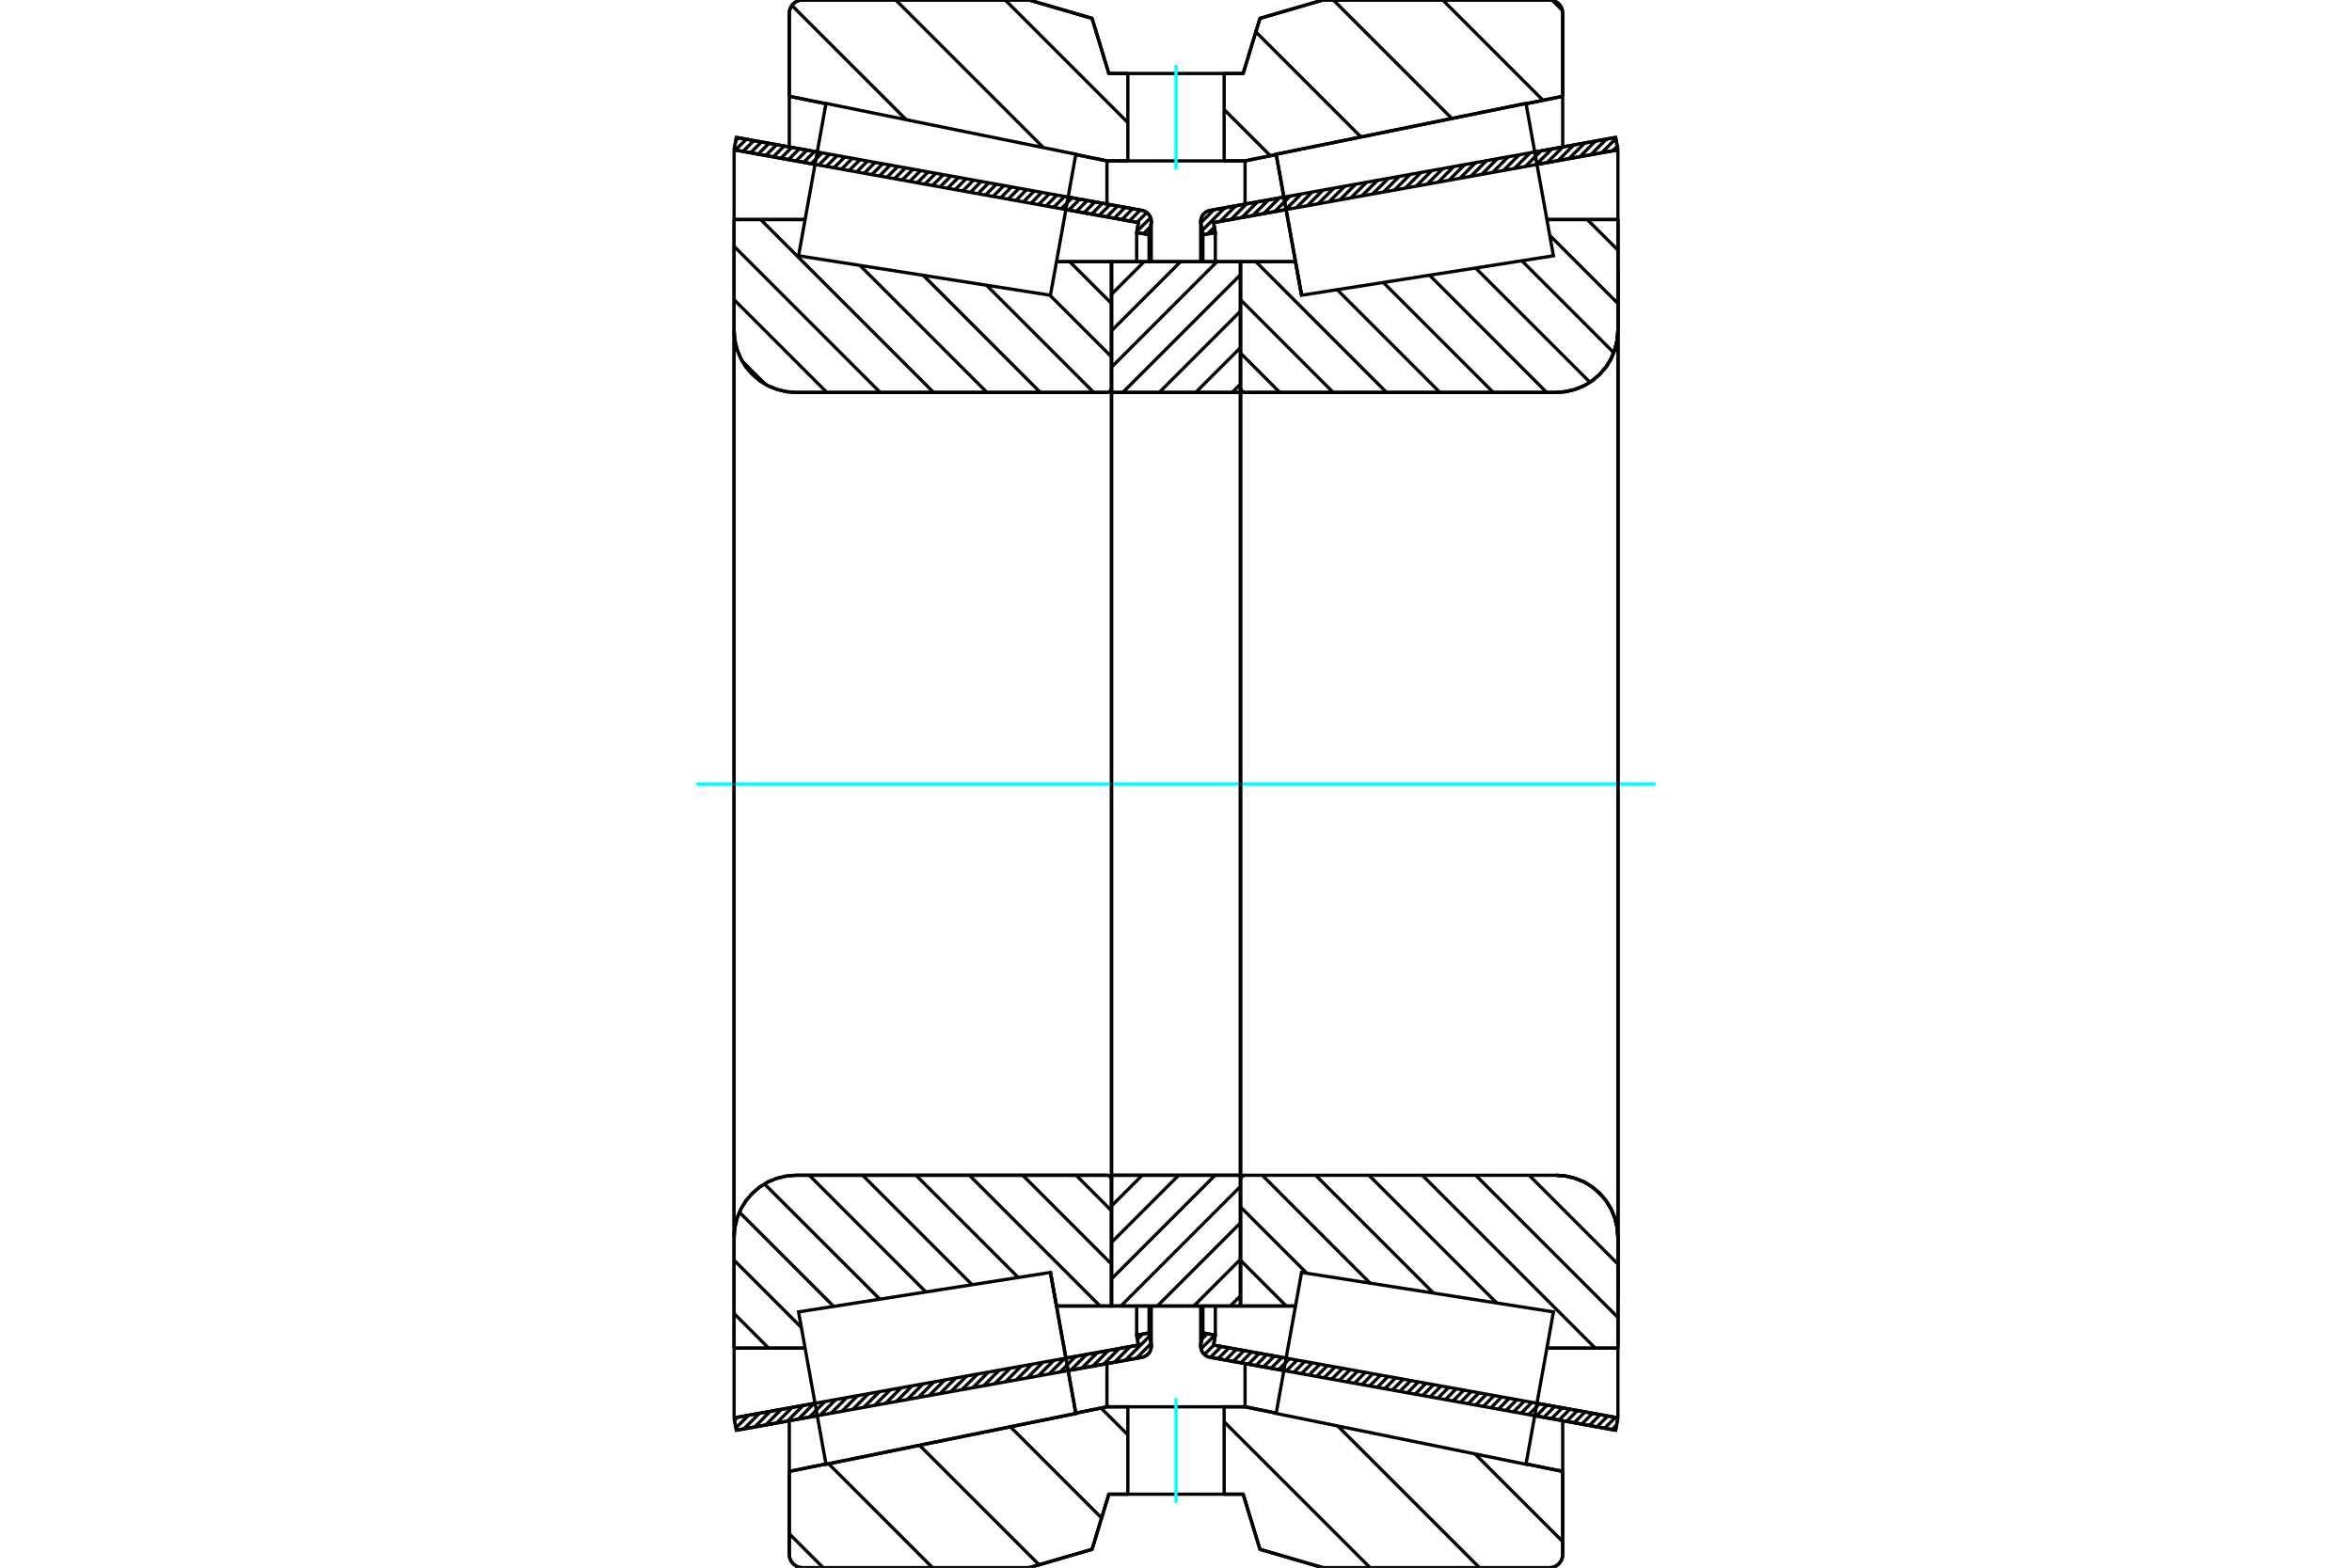 <?xml version="1.0" standalone="no"?>
<!DOCTYPE svg PUBLIC "-//W3C//DTD SVG 1.1//EN"
	"http://www.w3.org/Graphics/SVG/1.1/DTD/svg11.dtd">
<svg xmlns="http://www.w3.org/2000/svg" height="100%" width="100%" viewBox="0 0 36000 24000">
	<rect x="-1800" y="-1200" width="39600" height="26400" style="fill:#FFF"/>
	<g style="fill:none; fill-rule:evenodd" transform="matrix(1 0 0 1 0 0)">
		<g style="fill:none; stroke:#000; stroke-width:50; shape-rendering:geometricPrecision">
			<line x1="19651" y1="20983" x2="18521" y2="20779"/>
			<line x1="24729" y1="21896" x2="23491" y2="21673"/>
			<line x1="24764" y1="21706" x2="24729" y2="21896"/>
			<line x1="23525" y1="21483" x2="24764" y2="21706"/>
			<line x1="18575" y1="20592" x2="19686" y2="20792"/>
			<line x1="18602" y1="20440" x2="18575" y2="20592"/>
			<line x1="18412" y1="20406" x2="18602" y2="20440"/>
			<line x1="18381" y1="20577" x2="18412" y2="20406"/>
			<polyline points="18381,20577 18379,20592 18378,20608 18380,20635 18386,20661 18397,20686 18410,20709 18428,20730 18448,20747 18471,20762 18495,20773 18521,20779"/>
			<line x1="23491" y1="2327" x2="24729" y2="2104"/>
			<line x1="18521" y1="3221" x2="19651" y2="3017"/>
			<polyline points="18521,3221 18495,3227 18471,3238 18448,3253 18428,3270 18410,3291 18397,3314 18386,3339 18380,3365 18378,3392 18379,3408 18381,3423"/>
			<line x1="18412" y1="3594" x2="18381" y2="3423"/>
			<line x1="18602" y1="3560" x2="18412" y2="3594"/>
			<line x1="18575" y1="3408" x2="18602" y2="3560"/>
			<line x1="19686" y1="3208" x2="18575" y2="3408"/>
			<line x1="24764" y1="2294" x2="23525" y2="2517"/>
			<line x1="24729" y1="2104" x2="24764" y2="2294"/>
			<line x1="18412" y1="19993" x2="18412" y2="20406"/>
			<line x1="18412" y1="3594" x2="18412" y2="4007"/>
			<line x1="18602" y1="19993" x2="18602" y2="20440"/>
			<line x1="18602" y1="3560" x2="18602" y2="4007"/>
			<line x1="24764" y1="2294" x2="24764" y2="21706"/>
			<line x1="18378" y1="19994" x2="18378" y2="20608"/>
			<line x1="18378" y1="3392" x2="18378" y2="4006"/>
			<line x1="12509" y1="21673" x2="11271" y2="21896"/>
			<line x1="17479" y1="20779" x2="16349" y2="20983"/>
			<polyline points="17479,20779 17505,20773 17529,20762 17552,20747 17572,20730 17590,20709 17603,20686 17614,20661 17620,20635 17622,20608 17621,20592 17619,20577"/>
			<line x1="17588" y1="20406" x2="17619" y2="20577"/>
			<line x1="17398" y1="20440" x2="17588" y2="20406"/>
			<line x1="17425" y1="20592" x2="17398" y2="20440"/>
			<line x1="16314" y1="20792" x2="17425" y2="20592"/>
			<line x1="11236" y1="21706" x2="12475" y2="21483"/>
			<line x1="11271" y1="21896" x2="11236" y2="21706"/>
			<line x1="16349" y1="3017" x2="17479" y2="3221"/>
			<line x1="11271" y1="2104" x2="12509" y2="2327"/>
			<line x1="11236" y1="2294" x2="11271" y2="2104"/>
			<line x1="12475" y1="2517" x2="11236" y2="2294"/>
			<line x1="17425" y1="3408" x2="16314" y2="3208"/>
			<line x1="17398" y1="3560" x2="17425" y2="3408"/>
			<line x1="17588" y1="3594" x2="17398" y2="3560"/>
			<line x1="17619" y1="3423" x2="17588" y2="3594"/>
			<polyline points="17619,3423 17621,3408 17622,3392 17620,3365 17614,3339 17603,3314 17590,3291 17572,3270 17552,3253 17529,3238 17505,3227 17479,3221"/>
			<line x1="17398" y1="4007" x2="17398" y2="3560"/>
			<line x1="17398" y1="20440" x2="17398" y2="19993"/>
			<line x1="11236" y1="3361" x2="11236" y2="2294"/>
			<line x1="11236" y1="21706" x2="11236" y2="20639"/>
			<line x1="17588" y1="4007" x2="17588" y2="3594"/>
			<line x1="17588" y1="20406" x2="17588" y2="19993"/>
			<line x1="17622" y1="4006" x2="17622" y2="3392"/>
			<line x1="17622" y1="20608" x2="17622" y2="19994"/>
			<line x1="19922" y1="4520" x2="19922" y2="4520"/>
			<line x1="19829" y1="4006" x2="19922" y2="4520"/>
			<line x1="18987" y1="4006" x2="19829" y2="4006"/>
			<polyline points="18987,5940 18988,5951 18990,5961 18994,5971 19000,5980 19007,5988 19015,5995 19024,6000 19034,6004 19044,6007 19055,6008"/>
			<line x1="23817" y1="6008" x2="19055" y2="6008"/>
			<polyline points="23817,6008 23965,5996 24109,5961 24247,5905 24373,5827 24486,5730 24583,5617 24660,5491 24717,5353 24752,5209 24764,5061"/>
			<line x1="24764" y1="3361" x2="24764" y2="5061"/>
			<line x1="24764" y1="3361" x2="23677" y2="3361"/>
			<line x1="24764" y1="20639" x2="23677" y2="20639"/>
			<line x1="24764" y1="18939" x2="24764" y2="20639"/>
			<polyline points="24764,18939 24752,18791 24717,18647 24660,18509 24583,18383 24486,18270 24373,18173 24247,18095 24109,18039 23965,18004 23817,17992"/>
			<polyline points="19055,17992 19044,17993 19034,17996 19024,18000 19015,18005 19007,18012 19000,18020 18994,18029 18990,18039 18988,18049 18987,18060"/>
			<line x1="19829" y1="19994" x2="18987" y2="19994"/>
			<line x1="23677" y1="3932" x2="23677" y2="3932"/>
			<line x1="23677" y1="20068" x2="23677" y2="20068"/>
			<polyline points="18987,5940 18988,5951 18990,5961 18994,5971 19000,5980 19007,5988 19015,5995 19024,6000 19034,6004 19044,6007 19055,6008"/>
			<polyline points="19055,17992 19044,17993 19034,17996 19024,18000 19015,18005 19007,18012 19000,18020 18994,18029 18990,18039 18988,18049 18987,18060"/>
			<polyline points="23817,6008 23965,5996 24109,5961 24247,5905 24373,5827 24486,5730 24583,5617 24660,5491 24717,5353 24752,5209 24764,5061"/>
			<polyline points="24764,18939 24752,18791 24717,18647 24660,18509 24583,18383 24486,18270 24373,18173 24247,18095 24109,18039 23965,18004 23817,17992"/>
			<line x1="16078" y1="19480" x2="16078" y2="19480"/>
			<line x1="16171" y1="19994" x2="16078" y2="19480"/>
			<line x1="17013" y1="19994" x2="16171" y2="19994"/>
			<polyline points="17013,18060 17012,18049 17010,18039 17006,18029 17000,18020 16993,18012 16985,18005 16976,18000 16966,17996 16956,17993 16945,17992"/>
			<line x1="12183" y1="17992" x2="16945" y2="17992"/>
			<polyline points="12183,17992 12035,18004 11891,18039 11753,18095 11627,18173 11514,18270 11417,18383 11340,18509 11283,18647 11248,18791 11236,18939"/>
			<line x1="11236" y1="20639" x2="11236" y2="18939"/>
			<line x1="11236" y1="20639" x2="12323" y2="20639"/>
			<line x1="11236" y1="3361" x2="12323" y2="3361"/>
			<line x1="11236" y1="5061" x2="11236" y2="3361"/>
			<polyline points="11236,5061 11248,5209 11283,5353 11340,5491 11417,5617 11514,5730 11627,5827 11753,5905 11891,5961 12035,5996 12183,6008"/>
			<line x1="16945" y1="6008" x2="12183" y2="6008"/>
			<polyline points="16945,6008 16956,6007 16966,6004 16976,6000 16985,5995 16993,5988 17000,5980 17006,5971 17010,5961 17012,5951 17013,5940"/>
			<line x1="16171" y1="4006" x2="17013" y2="4006"/>
			<line x1="12323" y1="20068" x2="12323" y2="20068"/>
			<line x1="12323" y1="3932" x2="12323" y2="3932"/>
			<line x1="11236" y1="18939" x2="11236" y2="5061"/>
			<line x1="15751" y1="0" x2="16715" y2="281"/>
			<line x1="12284" y1="0" x2="15751" y2="0"/>
			<polyline points="12284,0 12252,2 12221,10 12192,22 12165,39 12141,59 12120,84 12103,111 12091,140 12084,171 12081,203"/>
			<line x1="12081" y1="1474" x2="12081" y2="203"/>
			<line x1="12642" y1="1588" x2="12081" y2="1474"/>
			<line x1="16943" y1="2463" x2="16466" y2="2366"/>
			<line x1="17263" y1="2463" x2="16943" y2="2463"/>
			<line x1="19057" y1="2463" x2="18737" y2="2463"/>
			<line x1="19534" y1="2366" x2="19057" y2="2463"/>
			<line x1="23919" y1="1474" x2="23358" y2="1588"/>
			<line x1="23919" y1="203" x2="23919" y2="1474"/>
			<polyline points="23919,203 23916,171 23909,140 23897,111 23880,84 23859,59 23835,39 23808,22 23779,10 23748,2 23716,0"/>
			<line x1="20249" y1="0" x2="23716" y2="0"/>
			<line x1="19285" y1="281" x2="20249" y2="0"/>
			<line x1="19028" y1="1125" x2="19285" y2="281"/>
			<line x1="18737" y1="1125" x2="19028" y2="1125"/>
			<line x1="16972" y1="1125" x2="17263" y2="1125"/>
			<line x1="16715" y1="281" x2="16972" y2="1125"/>
			<line x1="16715" y1="23719" x2="15751" y2="24000"/>
			<line x1="16972" y1="22875" x2="16715" y2="23719"/>
			<line x1="19028" y1="22875" x2="18737" y2="22875"/>
			<line x1="17263" y1="22875" x2="16972" y2="22875"/>
			<line x1="19285" y1="23719" x2="19028" y2="22875"/>
			<line x1="20249" y1="24000" x2="19285" y2="23719"/>
			<line x1="23716" y1="24000" x2="20249" y2="24000"/>
			<polyline points="23716,24000 23748,23998 23779,23990 23808,23978 23835,23961 23859,23941 23880,23916 23897,23889 23909,23860 23916,23829 23919,23797"/>
			<line x1="23919" y1="22526" x2="23919" y2="23797"/>
			<line x1="23358" y1="22412" x2="23919" y2="22526"/>
			<line x1="19057" y1="21537" x2="19534" y2="21634"/>
			<line x1="16943" y1="21537" x2="17263" y2="21537"/>
			<line x1="18737" y1="21537" x2="19057" y2="21537"/>
			<line x1="16466" y1="21634" x2="16943" y2="21537"/>
			<line x1="12081" y1="22526" x2="12642" y2="22412"/>
			<line x1="12081" y1="23797" x2="12081" y2="22526"/>
			<polyline points="12081,23797 12084,23829 12091,23860 12103,23889 12120,23916 12141,23941 12165,23961 12192,23978 12221,23990 12252,23998 12284,24000"/>
			<line x1="15751" y1="24000" x2="12284" y2="24000"/>
			<line x1="23919" y1="21750" x2="23919" y2="22526"/>
			<line x1="23919" y1="1474" x2="23919" y2="2250"/>
			<line x1="12081" y1="21750" x2="12081" y2="22526"/>
			<line x1="12081" y1="1474" x2="12081" y2="2250"/>
			<line x1="16943" y1="20876" x2="16943" y2="21537"/>
			<line x1="16943" y1="2463" x2="16943" y2="3124"/>
			<line x1="19057" y1="20876" x2="19057" y2="21537"/>
			<line x1="19057" y1="2463" x2="19057" y2="3124"/>
			<line x1="17013" y1="17992" x2="18987" y2="17992"/>
			<line x1="17013" y1="19994" x2="17013" y2="17992"/>
			<line x1="18987" y1="19994" x2="17013" y2="19994"/>
			<line x1="18987" y1="17992" x2="18987" y2="19994"/>
			<line x1="18987" y1="6008" x2="17013" y2="6008"/>
			<line x1="18987" y1="4006" x2="18987" y2="6008"/>
			<line x1="17013" y1="4006" x2="18987" y2="4006"/>
			<line x1="17013" y1="6008" x2="17013" y2="4006"/>
			<line x1="18987" y1="6008" x2="18987" y2="17992"/>
			<line x1="17013" y1="6008" x2="17013" y2="17992"/>
		</g>
		<g style="fill:none; stroke:#0FF; stroke-width:50; shape-rendering:geometricPrecision">
			<line x1="10659" y1="12000" x2="25341" y2="12000"/>
		</g>
		<g style="fill:none; stroke:#000; stroke-width:50; shape-rendering:geometricPrecision">
			<line x1="23761" y1="5" x2="23914" y2="158"/>
			<line x1="22082" y1="0" x2="23617" y2="1535"/>
			<line x1="20408" y1="0" x2="22222" y2="1814"/>
			<line x1="19222" y1="488" x2="20831" y2="2097"/>
			<line x1="18737" y1="1678" x2="19444" y2="2384"/>
			<line x1="15386" y1="0" x2="17263" y2="1877"/>
			<line x1="13711" y1="0" x2="15971" y2="2260"/>
			<line x1="12120" y1="83" x2="13870" y2="1832"/>
			<line x1="22577" y1="22259" x2="23919" y2="23600"/>
			<line x1="20476" y1="21831" x2="22645" y2="24000"/>
			<line x1="18737" y1="21767" x2="20971" y2="24000"/>
			<line x1="16852" y1="21556" x2="17263" y2="21966"/>
			<line x1="15465" y1="21843" x2="16861" y2="23239"/>
			<line x1="14074" y1="22126" x2="15904" y2="23955"/>
			<line x1="12683" y1="22409" x2="14274" y2="24000"/>
			<line x1="12081" y1="23481" x2="12600" y2="24000"/>
			<polyline points="18737,1125 19028,1125 19285,281 20249,0 23716,0"/>
			<polyline points="23919,203 23916,171 23909,140 23897,111 23880,84 23859,59 23835,39 23808,22 23779,10 23748,2 23716,0"/>
			<line x1="23919" y1="203" x2="23919" y2="1474"/>
			<line x1="19534" y1="2366" x2="19057" y2="2463"/>
			<line x1="23919" y1="1474" x2="23358" y2="1588"/>
			<line x1="19057" y1="2463" x2="18737" y2="2463"/>
			<polyline points="17263,1125 16972,1125 16715,281 15751,0 12284,0 12252,2 12221,10 12192,22 12165,39 12141,59 12120,84 12103,111 12091,140 12084,171 12081,203 12081,1474"/>
			<line x1="16466" y1="2366" x2="16943" y2="2463"/>
			<line x1="12081" y1="1474" x2="12642" y2="1588"/>
			<line x1="16943" y1="2463" x2="17263" y2="2463"/>
			<line x1="17263" y1="21537" x2="16943" y2="21537"/>
			<line x1="12642" y1="22412" x2="12081" y2="22526"/>
			<line x1="16943" y1="21537" x2="16466" y2="21634"/>
			<polyline points="12081,22526 12081,23797 12084,23829 12091,23860 12103,23889 12120,23916 12141,23941 12165,23961 12192,23978 12221,23990 12252,23998 12284,24000 15751,24000 16715,23719 16972,22875 17263,22875"/>
			<line x1="18737" y1="21537" x2="19057" y2="21537"/>
			<line x1="23358" y1="22412" x2="23919" y2="22526"/>
			<line x1="19057" y1="21537" x2="19534" y2="21634"/>
			<line x1="23919" y1="22526" x2="23919" y2="23797"/>
			<polyline points="23716,24000 23748,23998 23779,23990 23808,23978 23835,23961 23859,23941 23880,23916 23897,23889 23909,23860 23916,23829 23919,23797"/>
			<polyline points="23716,24000 20249,24000 19285,23719 19028,22875 18737,22875"/>
			<line x1="16373" y1="4006" x2="17013" y2="4646"/>
			<line x1="16068" y1="4518" x2="17013" y2="5463"/>
			<line x1="15100" y1="4367" x2="16741" y2="6008"/>
			<line x1="14131" y1="4215" x2="15924" y2="6008"/>
			<line x1="13162" y1="4063" x2="15107" y2="6008"/>
			<line x1="11643" y1="3361" x2="14290" y2="6008"/>
			<line x1="11236" y1="3771" x2="13473" y2="6008"/>
			<line x1="11236" y1="4588" x2="12656" y2="6008"/>
			<line x1="11361" y1="5530" x2="11714" y2="5883"/>
			<line x1="16471" y1="17992" x2="17013" y2="18535"/>
			<line x1="15654" y1="17992" x2="17013" y2="19352"/>
			<line x1="14837" y1="17992" x2="16838" y2="19994"/>
			<line x1="14020" y1="17992" x2="15585" y2="19557"/>
			<line x1="13203" y1="17992" x2="14879" y2="19668"/>
			<line x1="12386" y1="17992" x2="14172" y2="19779"/>
			<line x1="11701" y1="18125" x2="13466" y2="19889"/>
			<line x1="11317" y1="18557" x2="12760" y2="20000"/>
			<line x1="11236" y1="19293" x2="12267" y2="20324"/>
			<line x1="11236" y1="20110" x2="11765" y2="20639"/>
			<polyline points="17013,12000 17013,4006 17013,5940"/>
			<polyline points="16945,6008 16956,6007 16966,6004 16976,6000 16985,5995 16993,5988 17000,5980 17006,5971 17010,5961 17012,5951 17013,5940"/>
			<line x1="16945" y1="6008" x2="12183" y2="6008"/>
			<polyline points="11236,5061 11248,5209 11283,5353 11340,5491 11417,5617 11514,5730 11627,5827 11753,5905 11891,5961 12035,5996 12183,6008"/>
			<line x1="11236" y1="5061" x2="11236" y2="3361"/>
			<line x1="11236" y1="5061" x2="11236" y2="12000"/>
			<line x1="11236" y1="3361" x2="12323" y2="3361"/>
			<line x1="16171" y1="4006" x2="17013" y2="4006"/>
			<line x1="17013" y1="19994" x2="16171" y2="19994"/>
			<line x1="12323" y1="20639" x2="11236" y2="20639"/>
			<line x1="11236" y1="12000" x2="11236" y2="18939"/>
			<line x1="11236" y1="20639" x2="11236" y2="18939"/>
			<polyline points="12183,17992 12035,18004 11891,18039 11753,18095 11627,18173 11514,18270 11417,18383 11340,18509 11283,18647 11248,18791 11236,18939"/>
			<line x1="12183" y1="17992" x2="16945" y2="17992"/>
			<polyline points="17013,18060 17012,18049 17010,18039 17006,18029 17000,18020 16993,18012 16985,18005 16976,18000 16966,17996 16956,17993 16945,17992"/>
			<polyline points="17013,18060 17013,19994 17013,12000"/>
			<line x1="24295" y1="3361" x2="24764" y2="3829"/>
			<line x1="23720" y1="3603" x2="24764" y2="4646"/>
			<line x1="23293" y1="3992" x2="24701" y2="5400"/>
			<line x1="22586" y1="4103" x2="24336" y2="5852"/>
			<line x1="21880" y1="4213" x2="23674" y2="6008"/>
			<line x1="21173" y1="4324" x2="22857" y2="6008"/>
			<line x1="20467" y1="4435" x2="22040" y2="6008"/>
			<line x1="19222" y1="4006" x2="21223" y2="6008"/>
			<line x1="18987" y1="4588" x2="20406" y2="6008"/>
			<line x1="18987" y1="5405" x2="19590" y2="6008"/>
			<line x1="23404" y1="17992" x2="24764" y2="19352"/>
			<line x1="22587" y1="17992" x2="24764" y2="20169"/>
			<line x1="21770" y1="17992" x2="24417" y2="20639"/>
			<line x1="20953" y1="17992" x2="22909" y2="19948"/>
			<line x1="20137" y1="17992" x2="21941" y2="19796"/>
			<line x1="19320" y1="17992" x2="20972" y2="19645"/>
			<line x1="18987" y1="18477" x2="20003" y2="19493"/>
			<line x1="18987" y1="19293" x2="19687" y2="19994"/>
			<polyline points="18987,12000 18987,4006 18987,5940 18988,5951 18990,5961 18994,5971 19000,5980 19007,5988 19015,5995 19024,6000 19034,6004 19044,6007 19055,6008 23817,6008 23965,5996 24109,5961 24247,5905 24373,5827 24486,5730 24583,5617 24660,5491 24717,5353 24752,5209 24764,5061 24764,3361"/>
			<line x1="24764" y1="5061" x2="24764" y2="12000"/>
			<line x1="24764" y1="3361" x2="23677" y2="3361"/>
			<line x1="19829" y1="4006" x2="18987" y2="4006"/>
			<line x1="18987" y1="19994" x2="19829" y2="19994"/>
			<line x1="23677" y1="20639" x2="24764" y2="20639"/>
			<line x1="24764" y1="12000" x2="24764" y2="18939"/>
			<polyline points="24764,20639 24764,18939 24752,18791 24717,18647 24660,18509 24583,18383 24486,18270 24373,18173 24247,18095 24109,18039 23965,18004 23817,17992 19055,17992 19044,17993 19034,17996 19024,18000 19015,18005 19007,18012 19000,18020 18994,18029 18990,18039 18988,18049 18987,18060 18987,19994 18987,12000"/>
			<line x1="18987" y1="19838" x2="18831" y2="19994"/>
			<line x1="18987" y1="19279" x2="18272" y2="19994"/>
			<line x1="18987" y1="18721" x2="17714" y2="19994"/>
			<line x1="18987" y1="18163" x2="17156" y2="19994"/>
			<line x1="18599" y1="17992" x2="17013" y2="19578"/>
			<line x1="18041" y1="17992" x2="17013" y2="19020"/>
			<line x1="17483" y1="17992" x2="17013" y2="18462"/>
			<line x1="18987" y1="5880" x2="18860" y2="6008"/>
			<line x1="18987" y1="5322" x2="18301" y2="6008"/>
			<line x1="18987" y1="4764" x2="17743" y2="6008"/>
			<line x1="18987" y1="4206" x2="17185" y2="6008"/>
			<line x1="18628" y1="4006" x2="17013" y2="5621"/>
			<line x1="18070" y1="4006" x2="17013" y2="5063"/>
			<line x1="17512" y1="4006" x2="17013" y2="4505"/>
			<polyline points="17013,6008 17013,4006 18987,4006 18987,6008 17013,6008"/>
			<polyline points="17013,17992 18987,17992 18987,19994 17013,19994 17013,17992"/>
			<polyline points="18000,22875 18737,22875 18737,21537 17263,21537 17263,22875 18000,22875"/>
		</g>
		<g style="fill:none; stroke:#0FF; stroke-width:50; shape-rendering:geometricPrecision">
			<line x1="18000" y1="23009" x2="18000" y2="21403"/>
		</g>
		<g style="fill:none; stroke:#000; stroke-width:50; shape-rendering:geometricPrecision">
			<polyline points="18000,2463 18737,2463 18737,1125 17263,1125 17263,2463 18000,2463"/>
		</g>
		<g style="fill:none; stroke:#0FF; stroke-width:50; shape-rendering:geometricPrecision">
			<line x1="18000" y1="2597" x2="18000" y2="991"/>
		</g>
		<g style="fill:none; stroke:#000; stroke-width:50; shape-rendering:geometricPrecision">
			<line x1="24764" y1="19886" x2="24764" y2="4114"/>
			<line x1="18987" y1="18060" x2="18987" y2="5940"/>
			<polyline points="16273,20560 16467,21639 12643,22417 12643,22417"/>
			<polyline points="16078,19480 16078,19480 16273,20560"/>
			<polyline points="19727,3440 19533,2361 23357,1583 23357,1583"/>
			<polyline points="19922,4520 19922,4520 19727,3440"/>
			<polyline points="16273,20560 16467,21639 12643,22417 12433,21250 12223,20084 16078,19480 16273,20560"/>
			<polyline points="16273,3440 16078,4520 12223,3916 12433,2750 12643,1583 16467,2361 16273,3440"/>
			<polyline points="19727,20560 19922,19480 23777,20084 23567,21250 23357,22417 19533,21639 19727,20560"/>
			<polyline points="19727,3440 19533,2361 23357,1583 23567,2750 23777,3916 19922,4520 19727,3440"/>
			<line x1="17618" y1="20569" x2="17392" y2="20795"/>
			<line x1="17597" y1="20453" x2="17225" y2="20825"/>
			<line x1="17490" y1="20423" x2="17409" y2="20504"/>
			<line x1="17298" y1="20615" x2="17059" y2="20855"/>
			<line x1="17131" y1="20645" x2="16892" y2="20885"/>
			<line x1="16965" y1="20675" x2="16725" y2="20915"/>
			<line x1="16798" y1="20705" x2="16558" y2="20945"/>
			<line x1="16631" y1="20735" x2="16391" y2="20975"/>
			<line x1="16464" y1="20765" x2="16224" y2="21005"/>
			<line x1="16297" y1="20795" x2="16057" y2="21035"/>
			<line x1="16130" y1="20825" x2="15890" y2="21065"/>
			<line x1="15963" y1="20855" x2="15724" y2="21095"/>
			<line x1="15796" y1="20885" x2="15557" y2="21125"/>
			<line x1="15630" y1="20915" x2="15390" y2="21155"/>
			<line x1="15463" y1="20945" x2="15223" y2="21185"/>
			<line x1="15296" y1="20975" x2="15056" y2="21215"/>
			<line x1="15129" y1="21005" x2="14889" y2="21245"/>
			<line x1="14962" y1="21036" x2="14722" y2="21275"/>
			<line x1="14795" y1="21066" x2="14555" y2="21305"/>
			<line x1="14628" y1="21096" x2="14389" y2="21335"/>
			<line x1="14461" y1="21126" x2="14222" y2="21365"/>
			<line x1="14295" y1="21156" x2="14055" y2="21395"/>
			<line x1="14128" y1="21186" x2="13888" y2="21425"/>
			<line x1="13961" y1="21216" x2="13721" y2="21455"/>
			<line x1="13794" y1="21246" x2="13554" y2="21485"/>
			<line x1="13627" y1="21276" x2="13387" y2="21515"/>
			<line x1="13460" y1="21306" x2="13220" y2="21546"/>
			<line x1="13293" y1="21336" x2="13054" y2="21576"/>
			<line x1="13126" y1="21366" x2="12887" y2="21606"/>
			<line x1="12960" y1="21396" x2="12720" y2="21636"/>
			<line x1="12793" y1="21426" x2="12553" y2="21666"/>
			<line x1="12626" y1="21456" x2="12386" y2="21696"/>
			<line x1="12459" y1="21486" x2="12219" y2="21726"/>
			<line x1="12292" y1="21516" x2="12052" y2="21756"/>
			<line x1="12125" y1="21546" x2="11885" y2="21786"/>
			<line x1="11958" y1="21576" x2="11719" y2="21816"/>
			<line x1="11791" y1="21606" x2="11552" y2="21846"/>
			<line x1="11625" y1="21636" x2="11385" y2="21876"/>
			<line x1="11458" y1="21666" x2="11264" y2="21860"/>
			<line x1="11291" y1="21696" x2="11243" y2="21744"/>
			<line x1="17611" y1="3470" x2="17502" y2="3579"/>
			<line x1="17611" y1="3333" x2="17401" y2="3543"/>
			<line x1="17553" y1="3254" x2="17403" y2="3404"/>
			<line x1="17454" y1="3216" x2="17287" y2="3383"/>
			<line x1="17338" y1="3195" x2="17171" y2="3362"/>
			<line x1="17222" y1="3174" x2="17055" y2="3341"/>
			<line x1="17106" y1="3154" x2="16939" y2="3320"/>
			<line x1="16990" y1="3133" x2="16824" y2="3299"/>
			<line x1="16874" y1="3112" x2="16708" y2="3279"/>
			<line x1="16758" y1="3091" x2="16592" y2="3258"/>
			<line x1="16642" y1="3070" x2="16476" y2="3237"/>
			<line x1="16526" y1="3049" x2="16360" y2="3216"/>
			<line x1="16410" y1="3028" x2="16244" y2="3195"/>
			<line x1="16294" y1="3008" x2="16128" y2="3174"/>
			<line x1="16178" y1="2987" x2="16012" y2="3153"/>
			<line x1="16062" y1="2966" x2="15896" y2="3132"/>
			<line x1="15946" y1="2945" x2="15780" y2="3112"/>
			<line x1="15830" y1="2924" x2="15664" y2="3091"/>
			<line x1="15714" y1="2903" x2="15548" y2="3070"/>
			<line x1="15598" y1="2882" x2="15432" y2="3049"/>
			<line x1="15482" y1="2861" x2="15316" y2="3028"/>
			<line x1="15366" y1="2841" x2="15200" y2="3007"/>
			<line x1="15250" y1="2820" x2="15084" y2="2986"/>
			<line x1="15134" y1="2799" x2="14968" y2="2966"/>
			<line x1="15018" y1="2778" x2="14852" y2="2945"/>
			<line x1="14902" y1="2757" x2="14736" y2="2924"/>
			<line x1="14787" y1="2736" x2="14620" y2="2903"/>
			<line x1="14671" y1="2715" x2="14504" y2="2882"/>
			<line x1="14555" y1="2695" x2="14388" y2="2861"/>
			<line x1="14439" y1="2674" x2="14272" y2="2840"/>
			<line x1="14323" y1="2653" x2="14156" y2="2819"/>
			<line x1="14207" y1="2632" x2="14040" y2="2799"/>
			<line x1="14091" y1="2611" x2="13924" y2="2778"/>
			<line x1="13975" y1="2590" x2="13808" y2="2757"/>
			<line x1="13859" y1="2569" x2="13692" y2="2736"/>
			<line x1="13743" y1="2548" x2="13576" y2="2715"/>
			<line x1="13627" y1="2528" x2="13460" y2="2694"/>
			<line x1="13511" y1="2507" x2="13344" y2="2673"/>
			<line x1="13395" y1="2486" x2="13228" y2="2652"/>
			<line x1="13279" y1="2465" x2="13112" y2="2632"/>
			<line x1="13163" y1="2444" x2="12996" y2="2611"/>
			<line x1="13047" y1="2423" x2="12880" y2="2590"/>
			<line x1="12931" y1="2402" x2="12764" y2="2569"/>
			<line x1="12815" y1="2381" x2="12648" y2="2548"/>
			<line x1="12699" y1="2361" x2="12532" y2="2527"/>
			<line x1="12583" y1="2340" x2="12416" y2="2506"/>
			<line x1="12467" y1="2319" x2="12300" y2="2486"/>
			<line x1="12351" y1="2298" x2="12184" y2="2465"/>
			<line x1="12235" y1="2277" x2="12068" y2="2444"/>
			<line x1="12119" y1="2256" x2="11952" y2="2423"/>
			<line x1="12003" y1="2235" x2="11836" y2="2402"/>
			<line x1="11887" y1="2215" x2="11720" y2="2381"/>
			<line x1="11771" y1="2194" x2="11604" y2="2360"/>
			<line x1="11655" y1="2173" x2="11488" y2="2339"/>
			<line x1="11539" y1="2152" x2="11372" y2="2319"/>
			<line x1="11423" y1="2131" x2="11256" y2="2298"/>
			<line x1="11307" y1="2110" x2="11261" y2="2156"/>
			<polyline points="11236,2294 11271,2104 17479,3221"/>
			<polyline points="17619,3423 17622,3396 17620,3368 17614,3342 17605,3316 17591,3293 17573,3272 17553,3253 17530,3239 17505,3228 17479,3221"/>
			<polyline points="17619,3423 17588,3594 17398,3560 17425,3408 11236,2294"/>
			<polyline points="11236,21706 17425,20592 17398,20440 17588,20406 17619,20577"/>
			<polyline points="17479,20779 17505,20772 17530,20761 17553,20747 17573,20728 17591,20707 17605,20684 17614,20658 17620,20632 17622,20604 17619,20577"/>
			<polyline points="17479,20779 11271,21896 11236,21706"/>
			<line x1="24744" y1="21817" x2="24674" y2="21886"/>
			<line x1="24725" y1="21699" x2="24558" y2="21866"/>
			<line x1="24609" y1="21678" x2="24442" y2="21845"/>
			<line x1="24493" y1="21657" x2="24326" y2="21824"/>
			<line x1="24377" y1="21636" x2="24210" y2="21803"/>
			<line x1="24261" y1="21615" x2="24094" y2="21782"/>
			<line x1="24145" y1="21595" x2="23978" y2="21761"/>
			<line x1="24029" y1="21574" x2="23862" y2="21740"/>
			<line x1="23913" y1="21553" x2="23746" y2="21719"/>
			<line x1="23797" y1="21532" x2="23630" y2="21699"/>
			<line x1="23681" y1="21511" x2="23514" y2="21678"/>
			<line x1="23565" y1="21490" x2="23398" y2="21657"/>
			<line x1="23449" y1="21469" x2="23282" y2="21636"/>
			<line x1="23333" y1="21448" x2="23166" y2="21615"/>
			<line x1="23217" y1="21428" x2="23051" y2="21594"/>
			<line x1="23101" y1="21407" x2="22935" y2="21573"/>
			<line x1="22985" y1="21386" x2="22819" y2="21553"/>
			<line x1="22869" y1="21365" x2="22703" y2="21532"/>
			<line x1="22753" y1="21344" x2="22587" y2="21511"/>
			<line x1="22637" y1="21323" x2="22471" y2="21490"/>
			<line x1="22521" y1="21302" x2="22355" y2="21469"/>
			<line x1="22405" y1="21282" x2="22239" y2="21448"/>
			<line x1="22289" y1="21261" x2="22123" y2="21427"/>
			<line x1="22173" y1="21240" x2="22007" y2="21406"/>
			<line x1="22057" y1="21219" x2="21891" y2="21386"/>
			<line x1="21941" y1="21198" x2="21775" y2="21365"/>
			<line x1="21825" y1="21177" x2="21659" y2="21344"/>
			<line x1="21709" y1="21156" x2="21543" y2="21323"/>
			<line x1="21593" y1="21135" x2="21427" y2="21302"/>
			<line x1="21477" y1="21115" x2="21311" y2="21281"/>
			<line x1="21361" y1="21094" x2="21195" y2="21260"/>
			<line x1="21245" y1="21073" x2="21079" y2="21240"/>
			<line x1="21129" y1="21052" x2="20963" y2="21219"/>
			<line x1="21013" y1="21031" x2="20847" y2="21198"/>
			<line x1="20898" y1="21010" x2="20731" y2="21177"/>
			<line x1="20782" y1="20989" x2="20615" y2="21156"/>
			<line x1="20666" y1="20969" x2="20499" y2="21135"/>
			<line x1="20550" y1="20948" x2="20383" y2="21114"/>
			<line x1="20434" y1="20927" x2="20267" y2="21093"/>
			<line x1="20318" y1="20906" x2="20151" y2="21073"/>
			<line x1="20202" y1="20885" x2="20035" y2="21052"/>
			<line x1="20086" y1="20864" x2="19919" y2="21031"/>
			<line x1="19970" y1="20843" x2="19803" y2="21010"/>
			<line x1="19854" y1="20822" x2="19687" y2="20989"/>
			<line x1="19738" y1="20802" x2="19571" y2="20968"/>
			<line x1="19622" y1="20781" x2="19455" y2="20947"/>
			<line x1="19506" y1="20760" x2="19339" y2="20926"/>
			<line x1="19390" y1="20739" x2="19223" y2="20906"/>
			<line x1="19274" y1="20718" x2="19107" y2="20885"/>
			<line x1="19158" y1="20697" x2="18991" y2="20864"/>
			<line x1="19042" y1="20676" x2="18875" y2="20843"/>
			<line x1="18926" y1="20655" x2="18759" y2="20822"/>
			<line x1="18810" y1="20635" x2="18643" y2="20801"/>
			<line x1="18694" y1="20614" x2="18527" y2="20780"/>
			<line x1="18578" y1="20593" x2="18435" y2="20736"/>
			<line x1="18595" y1="20439" x2="18383" y2="20650"/>
			<line x1="18479" y1="20418" x2="18394" y2="20503"/>
			<line x1="24754" y1="2238" x2="24682" y2="2309"/>
			<line x1="24733" y1="2122" x2="24515" y2="2339"/>
			<line x1="24588" y1="2129" x2="24349" y2="2369"/>
			<line x1="24421" y1="2159" x2="24182" y2="2399"/>
			<line x1="24255" y1="2189" x2="24015" y2="2429"/>
			<line x1="24088" y1="2219" x2="23848" y2="2459"/>
			<line x1="23921" y1="2249" x2="23681" y2="2489"/>
			<line x1="23754" y1="2279" x2="23514" y2="2519"/>
			<line x1="23587" y1="2309" x2="23347" y2="2549"/>
			<line x1="23420" y1="2339" x2="23180" y2="2579"/>
			<line x1="23253" y1="2369" x2="23014" y2="2609"/>
			<line x1="23086" y1="2399" x2="22847" y2="2639"/>
			<line x1="22920" y1="2429" x2="22680" y2="2669"/>
			<line x1="22753" y1="2459" x2="22513" y2="2699"/>
			<line x1="22586" y1="2489" x2="22346" y2="2729"/>
			<line x1="22419" y1="2519" x2="22179" y2="2759"/>
			<line x1="22252" y1="2549" x2="22012" y2="2789"/>
			<line x1="22085" y1="2579" x2="21845" y2="2819"/>
			<line x1="21918" y1="2609" x2="21679" y2="2849"/>
			<line x1="21751" y1="2639" x2="21512" y2="2879"/>
			<line x1="21585" y1="2669" x2="21345" y2="2909"/>
			<line x1="21418" y1="2700" x2="21178" y2="2939"/>
			<line x1="21251" y1="2730" x2="21011" y2="2969"/>
			<line x1="21084" y1="2760" x2="20844" y2="2999"/>
			<line x1="20917" y1="2790" x2="20677" y2="3029"/>
			<line x1="20750" y1="2820" x2="20510" y2="3059"/>
			<line x1="20583" y1="2850" x2="20344" y2="3089"/>
			<line x1="20416" y1="2880" x2="20177" y2="3119"/>
			<line x1="20250" y1="2910" x2="20010" y2="3149"/>
			<line x1="20083" y1="2940" x2="19843" y2="3180"/>
			<line x1="19916" y1="2970" x2="19676" y2="3210"/>
			<line x1="19749" y1="3000" x2="19509" y2="3240"/>
			<line x1="19582" y1="3030" x2="19342" y2="3270"/>
			<line x1="19415" y1="3060" x2="19175" y2="3300"/>
			<line x1="19248" y1="3090" x2="19008" y2="3330"/>
			<line x1="19081" y1="3120" x2="18842" y2="3360"/>
			<line x1="18915" y1="3150" x2="18675" y2="3390"/>
			<line x1="18587" y1="3477" x2="18483" y2="3582"/>
			<line x1="18748" y1="3180" x2="18400" y2="3528"/>
			<line x1="18581" y1="3210" x2="18379" y2="3412"/>
			<polyline points="24764,2294 24729,2104 18521,3221 18495,3228 18470,3239 18447,3253 18427,3272 18409,3293 18395,3316 18386,3342 18380,3368 18378,3396 18381,3423 18412,3594 18602,3560 18575,3408 24764,2294"/>
			<polyline points="24764,21706 18575,20592 18602,20440 18412,20406 18381,20577 18378,20604 18380,20632 18386,20658 18395,20684 18409,20707 18427,20728 18447,20747 18470,20761 18495,20772 18521,20779 24729,21896 24764,21706"/>
		</g>
	</g>
</svg>
